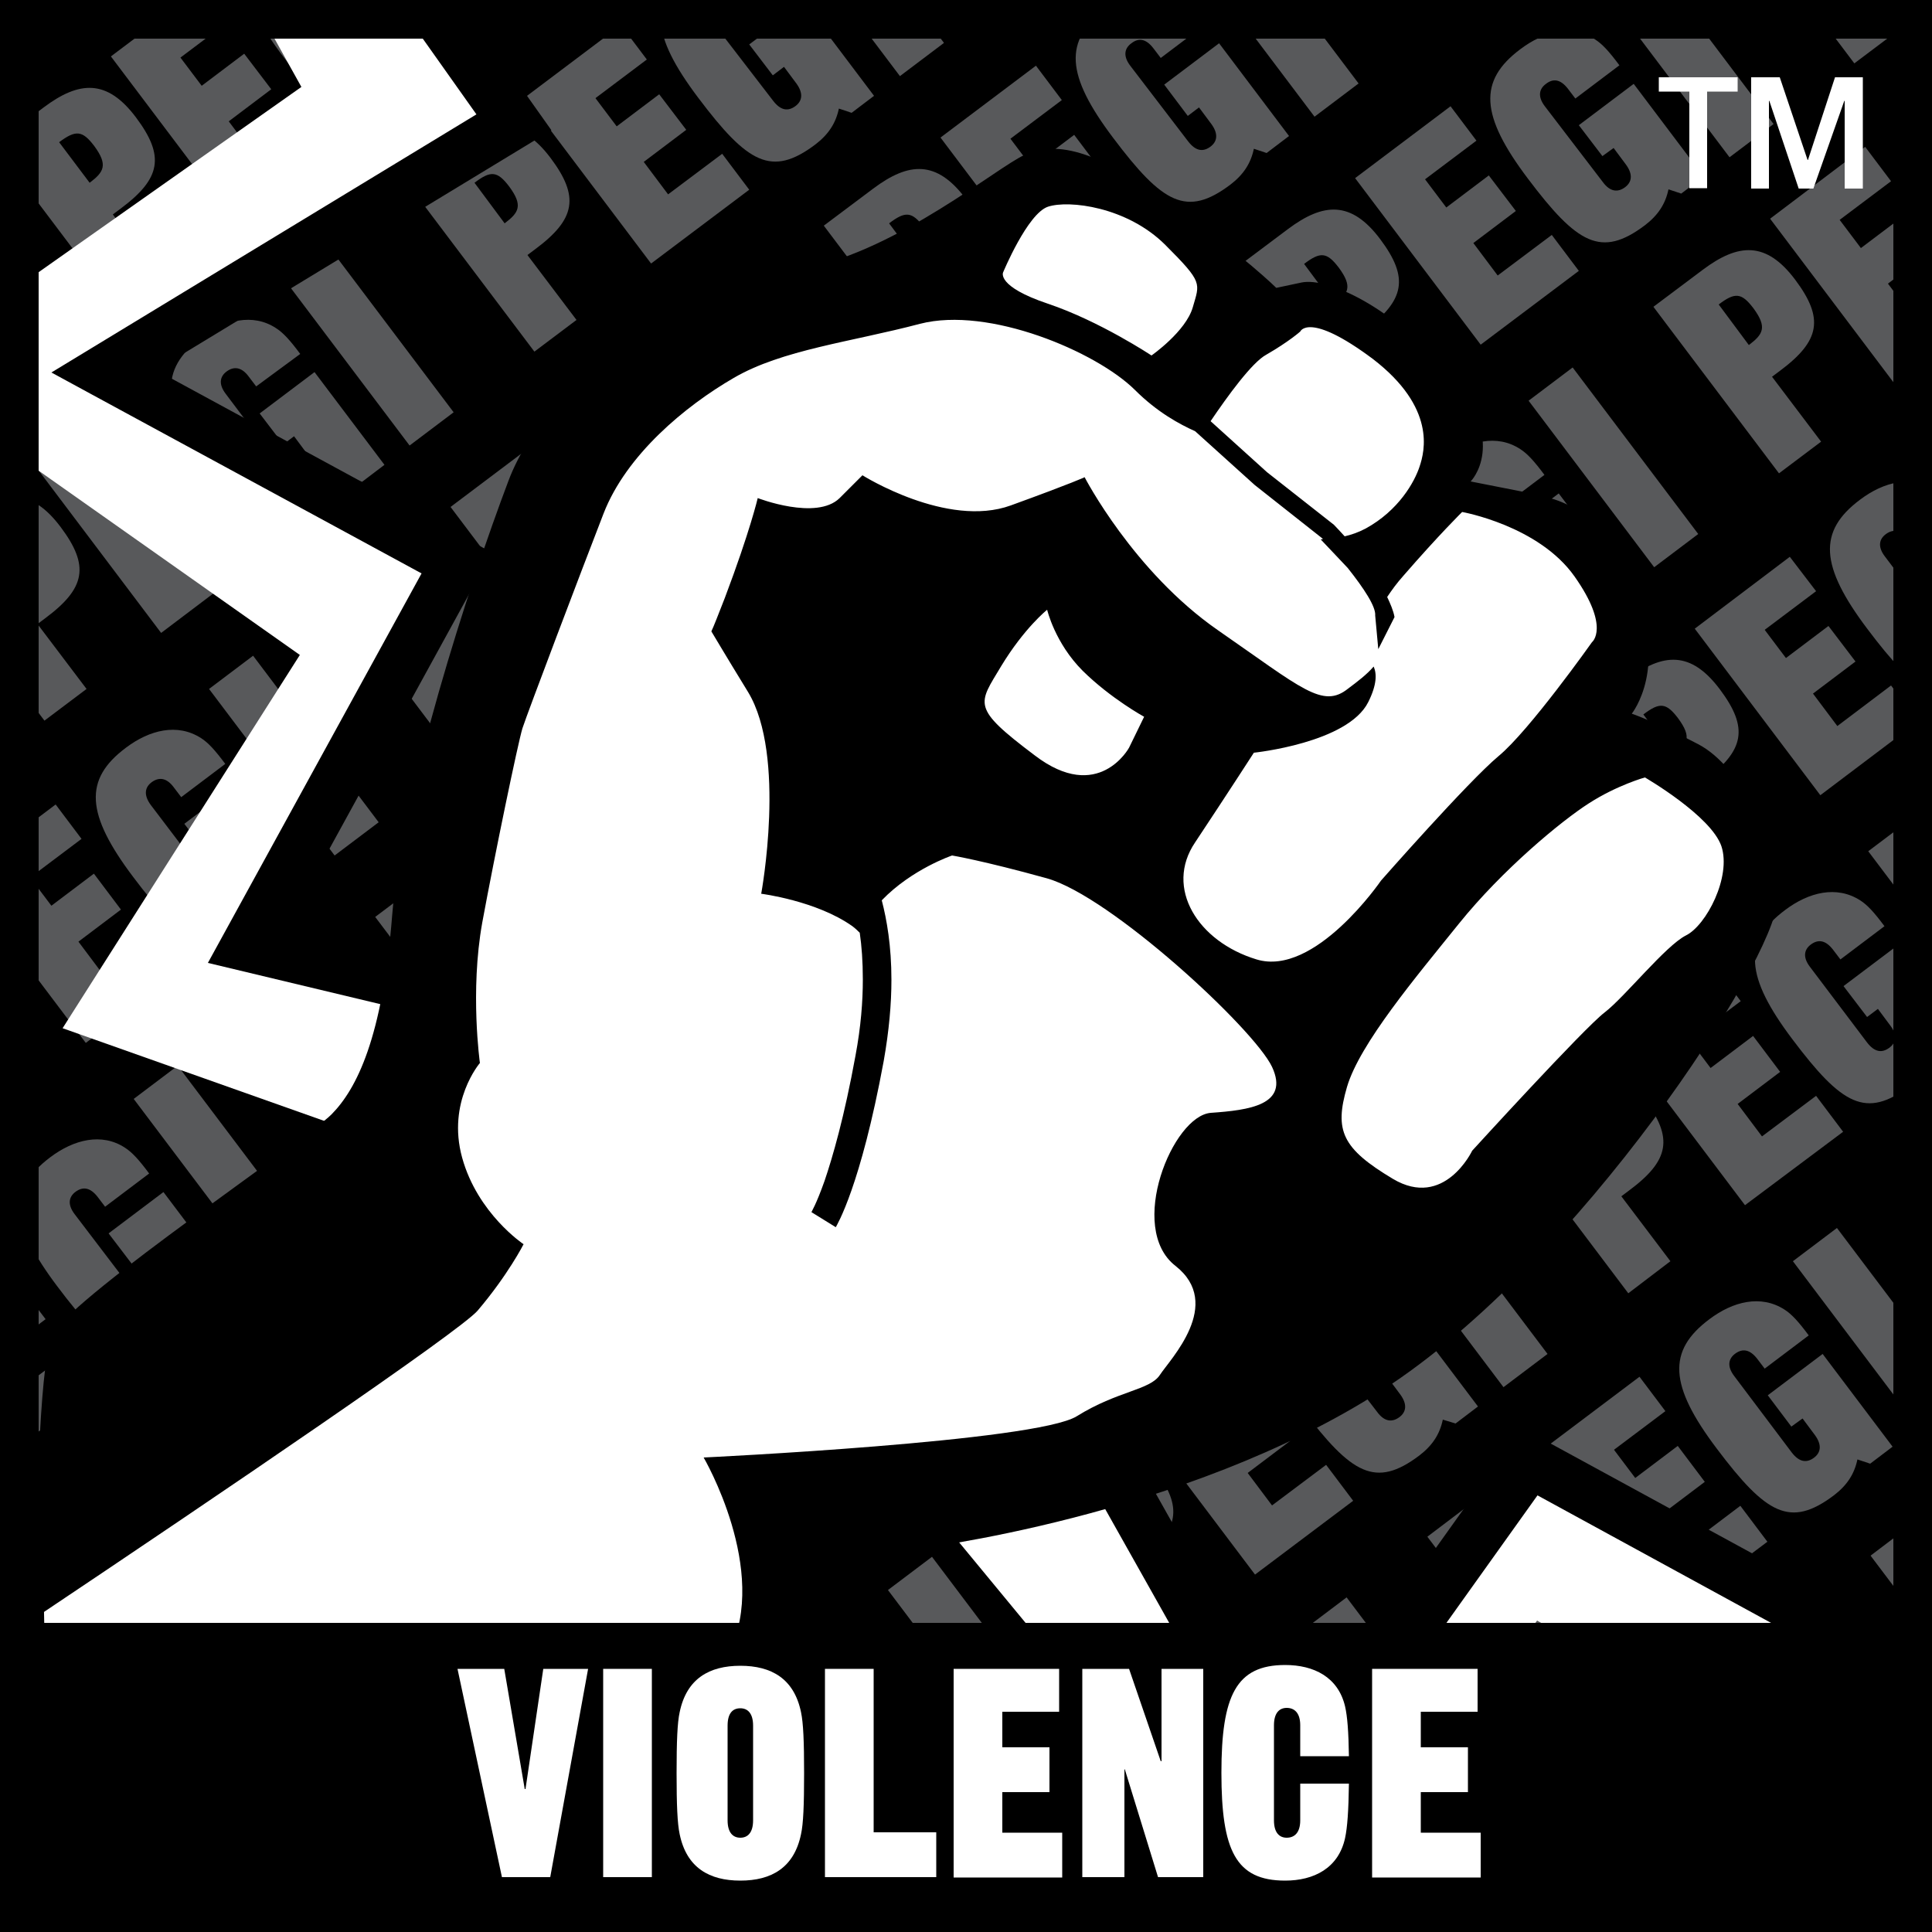<svg width="50" height="50" viewBox="0 0 50 50" fill="none" xmlns="http://www.w3.org/2000/svg">
<rect x="0" y="0" width="50" height="50" fill="#808080" stroke="none"/>
<g clip-path="url(#clip0)">
<path d="M50.2 0H0.2V50H50.2V0Z" fill="black"/>
<path d="M-0.13 10.48L-3.38 6.17L-2.24 5.31L1.01 9.62L-0.13 10.48Z" fill="#58595B"/>
<path d="M3.1 8.05L-0.15 3.74L1.13 2.78C2.05 2.09 2.77 2.04 3.52 3.04C4.27 4.04 4.17 4.62 3.12 5.4L2.92 5.55L4.19 7.23L3.1 8.05ZM2.32 4.73C2.69 4.45 2.8 4.27 2.44 3.78C2.13 3.37 1.96 3.36 1.53 3.68L2.32 4.73Z" fill="#58595B"/>
<path d="M6.12 5.77L2.87 1.46L5.34 -0.4L6 0.49L4.67 1.49L5.22 2.22L6.32 1.39L7.02 2.31L5.92 3.14L6.55 3.98L7.95 2.93L8.65 3.85L6.12 5.77Z" fill="#58595B"/>
<path d="M9.28 1.56C9.47 1.82 9.67 1.83 9.85 1.7C10.03 1.57 10.07 1.37 9.88 1.11L9.56 0.68L9.27 0.89L8.66 0.09L10.08 -0.98L11.89 1.42L11.31 1.86L10.98 1.76C10.9 2.14 10.71 2.43 10.37 2.69C9.24 3.54 8.62 3.18 7.34 1.48C6.11 -0.15 6.05 -1.04 7.15 -1.87C7.76 -2.33 8.48 -2.51 9.08 -2.12C9.27 -2 9.45 -1.8 9.71 -1.45L8.57 -0.59L8.38 -0.84C8.19 -1.1 7.99 -1.11 7.81 -0.97C7.63 -0.84 7.59 -0.64 7.78 -0.39L9.28 1.56Z" fill="#58595B"/>
<path d="M12.55 0.92L9.3 -3.39L10.44 -4.25L13.69 0.06L12.55 0.92Z" fill="#58595B"/>
<path d="M1.15 18.65L-2.1 14.34L-0.82 13.38C0.1 12.68 0.82 12.64 1.57 13.64C2.32 14.64 2.22 15.22 1.17 16L0.97 16.15L2.24 17.83L1.15 18.65ZM0.37 15.34C0.74 15.06 0.85 14.88 0.49 14.39C0.18 13.98 0.01 13.97 -0.41 14.29L0.37 15.34Z" fill="#58595B"/>
<path d="M4.17 16.38L0.92 12.07L3.39 10.21L4.06 11.1L2.73 12.1L3.28 12.83L4.38 12L5.08 12.92L3.98 13.75L4.61 14.59L6.01 13.54L6.71 14.46L4.17 16.38Z" fill="#58595B"/>
<path d="M7.33 12.17C7.53 12.43 7.72 12.44 7.9 12.31C8.08 12.18 8.12 11.98 7.93 11.72L7.61 11.29L7.33 11.5L6.72 10.7L8.14 9.63L9.95 12.03L9.37 12.47L9.04 12.37C8.96 12.75 8.77 13.04 8.43 13.3C7.3 14.15 6.68 13.79 5.4 12.09C4.17 10.46 4.11 9.57 5.21 8.74C5.82 8.28 6.54 8.1 7.14 8.49C7.33 8.61 7.51 8.81 7.77 9.16L6.63 10L6.44 9.75C6.25 9.49 6.05 9.48 5.87 9.61C5.69 9.74 5.65 9.94 5.84 10.19L7.33 12.17Z" fill="#58595B"/>
<path d="M10.6 11.53L7.35 7.22L8.49 6.36L11.74 10.67L10.6 11.53Z" fill="#58595B"/>
<path d="M13.83 9.1L10.58 4.79L11.86 3.83C12.78 3.14 13.5 3.09 14.25 4.09C15 5.09 14.9 5.67 13.85 6.45L13.65 6.6L14.92 8.28L13.83 9.1ZM13.06 5.78C13.43 5.5 13.54 5.32 13.18 4.83C12.87 4.42 12.7 4.41 12.28 4.73L13.06 5.78Z" fill="#58595B"/>
<path d="M16.85 6.82L13.6 2.51L16.07 0.65L16.74 1.54L15.41 2.54L15.96 3.27L17.06 2.44L17.76 3.36L16.66 4.19L17.29 5.03L18.69 3.98L19.39 4.91L16.85 6.82Z" fill="#58595B"/>
<path d="M20.01 2.61C20.21 2.87 20.4 2.88 20.58 2.75C20.76 2.62 20.8 2.42 20.61 2.16L20.29 1.73L20 1.95L19.39 1.15L20.81 0.08L22.62 2.48L22.04 2.92L21.71 2.81C21.63 3.19 21.44 3.48 21.1 3.74C19.97 4.59 19.35 4.23 18.07 2.53C16.84 0.9 16.78 -9.96888e-05 17.88 -0.82C18.49 -1.28 19.21 -1.46 19.81 -1.07C20 -0.95 20.18 -0.75 20.44 -0.4L19.3 0.46L19.11 0.21C18.92 -0.05 18.72 -0.06 18.54 0.08C18.36 0.21 18.32 0.41 18.51 0.66L20.01 2.61Z" fill="#58595B"/>
<path d="M23.29 1.97L20.04 -2.34L21.18 -3.2L24.43 1.11L23.29 1.97Z" fill="#58595B"/>
<path d="M-0.8 29.26L-4.05 24.95L-2.77 23.99C-1.85 23.29 -1.13 23.25 -0.38 24.25C0.37 25.25 0.27 25.83 -0.78 26.61L-0.98 26.76L0.29 28.44L-0.8 29.26ZM-1.58 25.95C-1.21 25.67 -1.1 25.48 -1.46 25C-1.77 24.59 -1.94 24.58 -2.36 24.9L-1.58 25.95Z" fill="#58595B"/>
<path d="M2.22 26.99L-1.03 22.68L1.44 20.82L2.11 21.71L0.78 22.71L1.33 23.44L2.43 22.61L3.13 23.54L2.03 24.37L2.66 25.21L4.06 24.16L4.76 25.09L2.22 26.99Z" fill="#58595B"/>
<path d="M5.38 22.78C5.58 23.04 5.77 23.05 5.95 22.92C6.13 22.79 6.17 22.59 5.98 22.34L5.66 21.91L5.38 22.12L4.77 21.32L6.19 20.25L8 22.65L7.42 23.09L7.09 22.98C7.01 23.36 6.82 23.65 6.48 23.91C5.35 24.76 4.73 24.4 3.45 22.7C2.22 21.07 2.16 20.17 3.26 19.35C3.87 18.89 4.59 18.71 5.2 19.1C5.39 19.22 5.57 19.42 5.83 19.77L4.69 20.63L4.5 20.38C4.31 20.12 4.11 20.11 3.93 20.24C3.75 20.37 3.71 20.57 3.9 20.83L5.38 22.78Z" fill="#58595B"/>
<path d="M8.66 22.14L5.41 17.83L6.55 16.97L9.8 21.28L8.66 22.14Z" fill="#58595B"/>
<path d="M11.88 19.71L8.63 15.4L9.91 14.44C10.83 13.74 11.55 13.7 12.3 14.7C13.05 15.7 12.95 16.28 11.9 17.06L11.7 17.21L12.97 18.89L11.88 19.71ZM11.11 16.39C11.48 16.11 11.59 15.93 11.23 15.44C10.92 15.03 10.75 15.02 10.33 15.34L11.11 16.39Z" fill="#58595B"/>
<path d="M14.91 17.43L11.66 13.12L14.13 11.26L14.8 12.15L13.47 13.15L14.02 13.88L15.12 13.05L15.82 13.98L14.72 14.81L15.35 15.65L16.75 14.6L17.45 15.53L14.91 17.43Z" fill="#58595B"/>
<path d="M18.06 13.22C18.26 13.48 18.45 13.49 18.63 13.36C18.81 13.23 18.85 13.03 18.66 12.78L18.34 12.35L18.05 12.56L17.44 11.76L18.86 10.69L20.67 13.09L20.09 13.53L19.76 13.42C19.68 13.8 19.49 14.09 19.15 14.35C18.02 15.2 17.4 14.84 16.12 13.14C14.89 11.51 14.83 10.61 15.93 9.79C16.54 9.33 17.26 9.15 17.86 9.54C18.05 9.66 18.23 9.86 18.49 10.21L17.35 11.07L17.16 10.82C16.96 10.56 16.77 10.55 16.59 10.68C16.41 10.81 16.37 11.01 16.56 11.26L18.06 13.22Z" fill="#58595B"/>
<path d="M21.34 12.58L18.09 8.27L19.23 7.41L22.48 11.72L21.34 12.58Z" fill="#58595B"/>
<path d="M24.57 10.15L21.32 5.84L22.6 4.88C23.52 4.19 24.24 4.14 24.99 5.14C25.74 6.14 25.64 6.72 24.59 7.5L24.39 7.65L25.66 9.33L24.57 10.15ZM23.79 6.83C24.16 6.55 24.27 6.37 23.91 5.88C23.6 5.47 23.43 5.46 23.01 5.78L23.79 6.83Z" fill="#58595B"/>
<path d="M27.59 7.87L24.34 3.56L26.81 1.7L27.48 2.59L26.15 3.59L26.7 4.32L27.8 3.49L28.5 4.42L27.4 5.25L28.03 6.09L29.42 5.04L30.12 5.97L27.59 7.87Z" fill="#58595B"/>
<path d="M30.75 3.66C30.95 3.92 31.14 3.93 31.32 3.8C31.5 3.67 31.54 3.47 31.35 3.21L31.03 2.78L30.74 3L30.13 2.19L31.55 1.12L33.36 3.52L32.78 3.96L32.45 3.85C32.37 4.23 32.18 4.52 31.84 4.78C30.71 5.63 30.09 5.27 28.81 3.57C27.58 1.94 27.52 1.05 28.62 0.22C29.23 -0.24 29.95 -0.42 30.55 -0.03C30.74 0.09 30.92 0.29 31.18 0.64L30.04 1.5L29.85 1.25C29.65 0.99 29.46 0.98 29.28 1.12C29.1 1.25 29.06 1.45 29.25 1.7L30.75 3.66Z" fill="#58595B"/>
<path d="M34.02 3.02L30.77 -1.29L31.91 -2.15L35.16 2.16L34.02 3.02Z" fill="#58595B"/>
<path d="M37.25 0.59L34 -3.73L35.28 -4.69C36.2 -5.38 36.92 -5.43 37.67 -4.43C38.42 -3.43 38.31 -2.85 37.27 -2.07L37.07 -1.92L38.34 -0.24L37.25 0.59ZM36.48 -2.73C36.85 -3.01 36.96 -3.19 36.6 -3.68C36.29 -4.09 36.12 -4.1 35.7 -3.78L36.48 -2.73Z" fill="#58595B"/>
<path d="M0.27 37.6L-2.98 33.29L-0.51 31.43L0.16 32.32L-1.17 33.32L-0.62 34.05L0.48 33.22L1.18 34.14L0.08 34.97L0.71 35.81L2.11 34.76L2.81 35.68L0.27 37.6Z" fill="#58595B"/>
<path d="M3.43 33.39C3.62 33.65 3.82 33.66 4 33.53C4.18 33.4 4.22 33.2 4.03 32.94L3.71 32.51L3.42 32.72L2.81 31.92L4.23 30.85L6.04 33.25L5.46 33.69L5.13 33.59C5.05 33.97 4.86 34.26 4.52 34.52C3.39 35.36 2.77 35 1.49 33.3C0.26 31.67 0.2 30.78 1.3 29.95C1.91 29.49 2.63 29.31 3.23 29.7C3.42 29.82 3.6 30.02 3.86 30.37L2.72 31.23L2.53 30.98C2.33 30.72 2.14 30.71 1.96 30.84C1.78 30.97 1.74 31.17 1.93 31.42L3.43 33.39Z" fill="#58595B"/>
<path d="M6.71 32.75L3.46 28.44L4.6 27.58L7.85 31.89L6.71 32.75Z" fill="#58595B"/>
<path d="M9.94 30.31L6.69 26L7.97 25.04C8.89 24.34 9.61 24.3 10.36 25.3C11.11 26.3 11.01 26.88 9.96 27.66L9.76 27.81L11.03 29.49L9.94 30.31ZM9.16 27C9.53 26.72 9.64 26.54 9.28 26.05C8.97 25.64 8.8 25.63 8.38 25.95L9.16 27Z" fill="#58595B"/>
<path d="M12.96 28.04L9.71 23.73L12.18 21.87L12.85 22.76L11.52 23.76L12.07 24.49L13.17 23.66L13.87 24.58L12.77 25.41L13.4 26.25L14.8 25.2L15.5 26.12L12.96 28.04Z" fill="#58595B"/>
<path d="M16.12 23.83C16.31 24.09 16.51 24.1 16.69 23.97C16.87 23.84 16.91 23.64 16.72 23.38L16.4 22.95L16.11 23.16L15.5 22.36L16.92 21.29L18.73 23.69L18.15 24.13L17.82 24.03C17.74 24.41 17.55 24.7 17.21 24.96C16.08 25.81 15.46 25.45 14.18 23.75C12.95 22.12 12.89 21.23 13.99 20.4C14.6 19.94 15.32 19.76 15.92 20.15C16.11 20.27 16.29 20.47 16.55 20.82L15.41 21.68L15.22 21.43C15.02 21.17 14.83 21.16 14.65 21.29C14.47 21.42 14.43 21.62 14.62 21.88L16.12 23.83Z" fill="#58595B"/>
<path d="M19.39 23.19L16.14 18.88L17.28 18.02L20.53 22.33L19.39 23.19Z" fill="#58595B"/>
<path d="M22.62 20.76L19.37 16.45L20.65 15.49C21.57 14.8 22.29 14.75 23.04 15.75C23.79 16.75 23.69 17.33 22.64 18.11L22.44 18.26L23.71 19.94L22.62 20.76ZM21.84 17.44C22.21 17.16 22.32 16.98 21.96 16.49C21.65 16.08 21.48 16.07 21.06 16.39L21.84 17.44Z" fill="#58595B"/>
<path d="M25.64 18.48L22.39 14.17L24.86 12.31L25.53 13.2L24.2 14.2L24.75 14.93L25.85 14.1L26.55 15.02L25.45 15.85L26.08 16.69L27.48 15.64L28.18 16.57L25.64 18.48Z" fill="#58595B"/>
<path d="M28.8 14.27C29 14.53 29.19 14.54 29.37 14.41C29.55 14.28 29.59 14.08 29.4 13.82L29.08 13.39L28.79 13.6L28.18 12.8L29.6 11.73L31.41 14.13L30.83 14.57L30.5 14.46C30.42 14.84 30.23 15.13 29.89 15.39C28.76 16.24 28.14 15.88 26.86 14.18C25.63 12.55 25.57 11.65 26.67 10.83C27.28 10.37 28 10.19 28.61 10.58C28.8 10.7 28.98 10.9 29.24 11.25L28.1 12.1L27.91 11.85C27.71 11.59 27.52 11.58 27.34 11.72C27.16 11.85 27.12 12.05 27.31 12.3L28.8 14.27Z" fill="#58595B"/>
<path d="M32.07 13.63L28.82 9.32L29.96 8.46L33.21 12.77L32.07 13.63Z" fill="#58595B"/>
<path d="M35.3 11.2L32.05 6.89L33.33 5.93C34.25 5.24 34.97 5.19 35.72 6.19C36.47 7.19 36.36 7.77 35.32 8.55L35.12 8.7L36.39 10.38L35.3 11.2ZM34.53 7.88C34.9 7.6 35.01 7.42 34.65 6.93C34.34 6.52 34.17 6.51 33.75 6.83L34.53 7.88Z" fill="#58595B"/>
<path d="M38.32 8.92L35.07 4.61L37.54 2.75L38.21 3.64L36.88 4.64L37.43 5.37L38.53 4.54L39.23 5.46L38.13 6.29L38.76 7.13L40.16 6.08L40.86 7.01L38.32 8.92Z" fill="#58595B"/>
<path d="M41.48 4.71C41.67 4.97 41.87 4.98 42.05 4.85C42.23 4.72 42.27 4.52 42.08 4.26L41.76 3.83L41.47 4.04L40.86 3.24L42.28 2.17L44.09 4.57L43.51 5.01L43.18 4.9C43.1 5.28 42.91 5.57 42.57 5.83C41.44 6.68 40.82 6.32 39.54 4.62C38.31 2.99 38.25 2.09 39.35 1.27C39.96 0.81 40.68 0.63 41.28 1.02C41.47 1.14 41.65 1.34 41.91 1.69L40.77 2.55L40.58 2.3C40.38 2.04 40.19 2.03 40.01 2.17C39.83 2.3 39.79 2.5 39.98 2.75L41.48 4.71Z" fill="#58595B"/>
<path d="M44.76 4.07L41.51 -0.24L42.65 -1.1L45.9 3.21L44.76 4.07Z" fill="#58595B"/>
<path d="M47.99 1.64L44.74 -2.67L46.02 -3.63C46.94 -4.32 47.66 -4.37 48.41 -3.37C49.16 -2.37 49.06 -1.79 48.01 -1.01L47.81 -0.86L49.08 0.82L47.99 1.64ZM47.21 -1.68C47.58 -1.96 47.69 -2.14 47.33 -2.62C47.02 -3.03 46.85 -3.04 46.43 -2.72L47.21 -1.68Z" fill="#58595B"/>
<path d="M-1.68 48.21L-4.93 43.9L-2.46 42.04L-1.79 42.93L-3.12 43.93L-2.57 44.66L-1.47 43.83L-0.77 44.75L-1.87 45.58L-1.24 46.42L0.16 45.37L0.86 46.29L-1.68 48.21Z" fill="#58595B"/>
<path d="M1.48 44C1.67 44.26 1.87 44.27 2.05 44.14C2.23 44.01 2.27 43.81 2.08 43.56L1.76 43.13L1.47 43.34L0.86 42.54L2.28 41.47L4.09 43.87L3.51 44.31L3.18 44.21C3.1 44.59 2.91 44.88 2.57 45.14C1.44 45.99 0.82 45.63 -0.46 43.93C-1.69 42.3 -1.75 41.4 -0.65 40.58C-0.04 40.12 0.68 39.94 1.28 40.33C1.47 40.45 1.65 40.65 1.91 41L0.77 41.86L0.58 41.61C0.38 41.35 0.19 41.34 0.01 41.47C-0.15 41.58 -0.2 41.77 0 42.03L1.48 44Z" fill="#58595B"/>
<path d="M4.76 43.36L1.51 39.05L2.65 38.19L5.9 42.5L4.76 43.36Z" fill="#58595B"/>
<path d="M7.99 40.92L4.74 36.61L6.02 35.65C6.94 34.95 7.66 34.91 8.41 35.91C9.16 36.91 9.06 37.49 8.01 38.27L7.81 38.42L9.08 40.1L7.99 40.92ZM7.21 37.61C7.58 37.33 7.69 37.15 7.33 36.66C7.02 36.25 6.85 36.24 6.43 36.56L7.21 37.61Z" fill="#58595B"/>
<path d="M11.01 38.65L7.76 34.34L10.23 32.48L10.9 33.37L9.57 34.37L10.12 35.1L11.22 34.27L11.92 35.19L10.82 36.02L11.45 36.86L12.85 35.81L13.55 36.73L11.01 38.65Z" fill="#58595B"/>
<path d="M14.17 34.44C14.36 34.7 14.56 34.71 14.74 34.58C14.92 34.45 14.96 34.25 14.77 33.99L14.45 33.56L14.16 33.77L13.55 32.97L14.97 31.9L16.78 34.3L16.2 34.74L15.87 34.64C15.79 35.02 15.6 35.31 15.26 35.57C14.13 36.42 13.51 36.06 12.23 34.36C11 32.73 10.94 31.83 12.04 31.01C12.65 30.55 13.37 30.37 13.97 30.76C14.16 30.88 14.34 31.08 14.6 31.43L13.46 32.29L13.27 32.04C13.07 31.78 12.88 31.77 12.7 31.9C12.52 32.03 12.48 32.23 12.67 32.49L14.17 34.44Z" fill="#58595B"/>
<path d="M17.44 33.8L14.19 29.49L15.33 28.63L18.58 32.94L17.44 33.8Z" fill="#58595B"/>
<path d="M20.67 31.37L17.42 27.06L18.7 26.1C19.62 25.4 20.34 25.36 21.09 26.36C21.84 27.36 21.74 27.94 20.69 28.72L20.49 28.87L21.76 30.55L20.67 31.37ZM19.89 28.05C20.26 27.77 20.37 27.59 20.01 27.1C19.7 26.69 19.53 26.68 19.11 27L19.89 28.05Z" fill="#58595B"/>
<path d="M23.69 29.09L20.44 24.78L22.91 22.92L23.58 23.81L22.25 24.81L22.8 25.54L23.9 24.71L24.6 25.63L23.5 26.46L24.13 27.3L25.52 26.25L26.22 27.17L23.69 29.09Z" fill="#58595B"/>
<path d="M26.85 24.88C27.05 25.14 27.24 25.15 27.42 25.02C27.6 24.89 27.64 24.69 27.45 24.43L27.12 24L26.83 24.21L26.22 23.41L27.64 22.34L29.45 24.74L28.87 25.18L28.53 25.08C28.45 25.46 28.26 25.75 27.92 26.01C26.79 26.86 26.17 26.5 24.89 24.8C23.66 23.17 23.6 22.27 24.7 21.45C25.31 20.99 26.03 20.81 26.64 21.2C26.83 21.32 27.01 21.52 27.27 21.87L26.13 22.73L25.94 22.48C25.75 22.22 25.55 22.21 25.37 22.34C25.19 22.47 25.15 22.67 25.34 22.92L26.85 24.88Z" fill="#58595B"/>
<path d="M30.12 24.24L26.87 19.93L28.01 19.07L31.26 23.38L30.12 24.24Z" fill="#58595B"/>
<path d="M33.36 21.81L30.11 17.5L31.39 16.54C32.31 15.85 33.03 15.8 33.78 16.8C34.53 17.8 34.42 18.38 33.38 19.16L33.18 19.31L34.45 20.99L33.36 21.81ZM32.58 18.49C32.95 18.21 33.06 18.03 32.7 17.54C32.39 17.13 32.22 17.12 31.8 17.44L32.58 18.49Z" fill="#58595B"/>
<path d="M36.37 19.53L33.12 15.22L35.59 13.36L36.26 14.25L34.93 15.25L35.48 15.98L36.58 15.15L37.28 16.07L36.18 16.9L36.81 17.74L38.21 16.69L38.91 17.62L36.37 19.53Z" fill="#58595B"/>
<path d="M39.54 15.32C39.73 15.58 39.93 15.59 40.11 15.46C40.29 15.33 40.33 15.13 40.14 14.87L39.82 14.44L39.53 14.65L38.92 13.84L40.34 12.77L42.15 15.17L41.57 15.61L41.24 15.5C41.16 15.88 40.97 16.17 40.63 16.43C39.5 17.28 38.88 16.92 37.6 15.22C36.37 13.59 36.31 12.7 37.41 11.87C38.02 11.41 38.74 11.23 39.34 11.62C39.53 11.74 39.71 11.94 39.97 12.29L38.83 13.15L38.64 12.9C38.44 12.64 38.25 12.63 38.07 12.77C37.89 12.9 37.85 13.1 38.04 13.35L39.54 15.32Z" fill="#58595B"/>
<path d="M42.81 14.68L39.56 10.37L40.7 9.51L43.95 13.82L42.81 14.68Z" fill="#58595B"/>
<path d="M46.04 12.25L42.79 7.94L44.07 6.98C44.99 6.29 45.71 6.24 46.46 7.24C47.21 8.24 47.11 8.82 46.06 9.6L45.86 9.75L47.13 11.43L46.04 12.25ZM45.26 8.93C45.63 8.65 45.74 8.47 45.38 7.98C45.07 7.57 44.9 7.56 44.48 7.88L45.26 8.93Z" fill="#58595B"/>
<path d="M49.06 9.97L45.81 5.66L48.27 3.8L48.94 4.69L47.61 5.69L48.16 6.42L49.26 5.59L49.96 6.51L48.86 7.34L49.49 8.18L50.88 7.13L51.58 8.06L49.06 9.97Z" fill="#58595B"/>
<path d="M52.22 5.76C52.42 6.02 52.61 6.03 52.79 5.9C52.97 5.77 53.01 5.57 52.82 5.31L52.5 4.88L52.21 5.09L51.6 4.3L53.02 3.23L54.83 5.63L54.25 6.07L53.92 5.96C53.84 6.34 53.65 6.63 53.31 6.89C52.18 7.74 51.56 7.38 50.28 5.68C49.05 4.05 48.99 3.16 50.09 2.33C50.7 1.87 51.42 1.69 52.03 2.08C52.22 2.2 52.4 2.4 52.66 2.75L51.52 3.61L51.33 3.36C51.13 3.1 50.94 3.09 50.76 3.23C50.58 3.36 50.54 3.56 50.73 3.81L52.22 5.76Z" fill="#58595B"/>
<path d="M2.81 53.97L-0.44 49.66L0.7 48.8L3.95 53.11L2.81 53.97Z" fill="#58595B"/>
<path d="M6.04 51.53L2.79 47.22L4.07 46.26C4.99 45.57 5.71 45.52 6.46 46.52C7.21 47.52 7.11 48.1 6.06 48.88L5.86 49.03L7.13 50.71L6.04 51.53ZM5.26 48.22C5.63 47.94 5.74 47.76 5.38 47.27C5.07 46.86 4.9 46.85 4.48 47.17L5.26 48.22Z" fill="#58595B"/>
<path d="M9.06 49.26L5.81 44.95L8.28 43.09L8.95 43.98L7.62 44.98L8.17 45.71L9.27 44.88L9.97 45.8L8.87 46.63L9.5 47.47L10.9 46.42L11.6 47.34L9.06 49.26Z" fill="#58595B"/>
<path d="M12.22 45.05C12.42 45.31 12.61 45.32 12.79 45.19C12.97 45.06 13.01 44.86 12.82 44.6L12.5 44.17L12.22 44.38L11.61 43.58L13.03 42.51L14.84 44.91L14.26 45.35L13.93 45.25C13.85 45.63 13.66 45.92 13.32 46.18C12.19 47.03 11.57 46.67 10.29 44.97C9.06 43.34 9 42.45 10.1 41.62C10.71 41.16 11.43 40.98 12.04 41.37C12.23 41.49 12.41 41.69 12.67 42.04L11.53 42.9L11.34 42.65C11.15 42.39 10.95 42.38 10.77 42.52C10.59 42.65 10.55 42.85 10.74 43.1L12.22 45.05Z" fill="#58595B"/>
<path d="M15.49 44.41L12.24 40.1L13.38 39.24L16.63 43.55L15.49 44.41Z" fill="#58595B"/>
<path d="M18.72 41.97L15.47 37.66L16.75 36.7C17.67 36.01 18.39 35.96 19.14 36.96C19.89 37.96 19.79 38.54 18.74 39.32L18.54 39.47L19.81 41.15L18.72 41.97ZM17.95 38.66C18.32 38.38 18.43 38.2 18.07 37.71C17.76 37.3 17.59 37.29 17.17 37.61L17.95 38.66Z" fill="#58595B"/>
<path d="M21.74 39.7L18.49 35.39L20.96 33.53L21.63 34.42L20.3 35.42L20.85 36.15L21.95 35.32L22.65 36.24L21.55 37.07L22.18 37.91L23.58 36.86L24.28 37.78L21.74 39.7Z" fill="#58595B"/>
<path d="M24.9 35.49C25.1 35.75 25.29 35.76 25.47 35.63C25.65 35.5 25.69 35.3 25.5 35.04L25.18 34.61L24.89 34.82L24.28 34.02L25.7 32.95L27.51 35.35L26.93 35.79L26.59 35.69C26.51 36.07 26.32 36.36 25.98 36.62C24.85 37.47 24.23 37.11 22.95 35.41C21.72 33.78 21.66 32.89 22.76 32.06C23.37 31.6 24.09 31.42 24.69 31.81C24.88 31.93 25.06 32.13 25.32 32.48L24.18 33.34L23.99 33.09C23.8 32.83 23.6 32.82 23.42 32.96C23.24 33.09 23.2 33.29 23.39 33.54L24.9 35.49Z" fill="#58595B"/>
<path d="M28.18 34.85L24.93 30.54L26.07 29.68L29.32 33.99L28.18 34.85Z" fill="#58595B"/>
<path d="M31.41 32.42L28.16 28.11L29.44 27.14C30.36 26.45 31.08 26.4 31.83 27.4C32.58 28.4 32.48 28.98 31.43 29.76L31.23 29.91L32.5 31.59L31.41 32.42ZM30.63 29.1C31 28.82 31.11 28.64 30.75 28.15C30.44 27.74 30.27 27.73 29.85 28.05L30.63 29.1Z" fill="#58595B"/>
<path d="M34.43 30.14L31.18 25.83L33.65 23.97L34.32 24.86L32.99 25.86L33.54 26.59L34.64 25.76L35.34 26.68L34.24 27.51L34.87 28.35L36.27 27.3L36.97 28.23L34.43 30.14Z" fill="#58595B"/>
<path d="M37.59 25.93C37.79 26.19 37.98 26.2 38.16 26.07C38.34 25.94 38.38 25.74 38.19 25.48L37.87 25.05L37.59 25.26L36.98 24.46L38.4 23.39L40.2 25.79L39.62 26.23L39.29 26.12C39.21 26.5 39.02 26.79 38.68 27.05C37.55 27.9 36.93 27.54 35.65 25.84C34.42 24.21 34.36 23.31 35.46 22.49C36.07 22.03 36.79 21.85 37.39 22.24C37.58 22.36 37.76 22.56 38.02 22.91L36.88 23.77L36.69 23.52C36.49 23.26 36.3 23.25 36.12 23.38C35.94 23.51 35.9 23.71 36.09 23.96L37.59 25.93Z" fill="#58595B"/>
<path d="M40.86 25.29L37.61 20.98L38.75 20.12L42 24.43L40.86 25.29Z" fill="#58595B"/>
<path d="M44.09 22.86L40.84 18.55L42.12 17.58C43.04 16.89 43.76 16.84 44.51 17.84C45.26 18.84 45.15 19.42 44.11 20.2L43.91 20.35L45.18 22.03L44.09 22.86ZM43.31 19.54C43.68 19.26 43.79 19.08 43.43 18.59C43.12 18.18 42.95 18.17 42.53 18.49L43.31 19.54Z" fill="#58595B"/>
<path d="M47.11 20.58L43.86 16.27L46.32 14.41L47 15.3L45.67 16.3L46.22 17.03L47.32 16.2L48.02 17.12L46.92 17.95L47.55 18.79L48.94 17.74L49.64 18.67L47.11 20.58Z" fill="#58595B"/>
<path d="M50.27 16.37C50.47 16.63 50.66 16.64 50.84 16.51C51.02 16.38 51.06 16.18 50.87 15.92L50.55 15.49L50.26 15.7L49.65 14.9L51.07 13.83L52.88 16.23L52.3 16.67L51.97 16.56C51.89 16.94 51.7 17.23 51.36 17.49C50.23 18.34 49.61 17.98 48.33 16.28C47.1 14.65 47.04 13.75 48.14 12.93C48.75 12.47 49.47 12.29 50.08 12.68C50.27 12.8 50.45 13 50.71 13.35L49.57 14.21L49.38 13.96C49.19 13.7 48.99 13.69 48.81 13.82C48.63 13.95 48.59 14.15 48.78 14.4L50.27 16.37Z" fill="#58595B"/>
<path d="M16.77 52.58L13.52 48.27L14.8 47.31C15.72 46.62 16.44 46.57 17.19 47.57C17.94 48.57 17.84 49.15 16.79 49.93L16.59 50.08L17.86 51.76L16.77 52.58ZM16 49.27C16.37 48.99 16.48 48.81 16.12 48.32C15.81 47.91 15.64 47.9 15.22 48.22L16 49.27Z" fill="#58595B"/>
<path d="M19.79 50.31L16.54 46L19.01 44.14L19.68 45.03L18.35 46.03L18.9 46.76L20 45.93L20.7 46.85L19.6 47.68L20.23 48.52L21.63 47.47L22.33 48.4L19.79 50.31Z" fill="#58595B"/>
<path d="M22.95 46.1C23.14 46.36 23.34 46.37 23.52 46.24C23.7 46.11 23.74 45.91 23.55 45.65L23.23 45.22L22.94 45.43L22.33 44.63L23.75 43.56L25.56 45.96L24.98 46.4L24.64 46.3C24.56 46.68 24.37 46.97 24.03 47.23C22.9 48.08 22.28 47.72 21 46.02C19.77 44.39 19.71 43.49 20.81 42.67C21.42 42.21 22.14 42.03 22.74 42.42C22.93 42.54 23.11 42.74 23.37 43.09L22.23 43.95L22.04 43.7C21.84 43.44 21.65 43.43 21.47 43.57C21.29 43.7 21.25 43.9 21.44 44.15L22.95 46.1Z" fill="#58595B"/>
<path d="M26.23 45.46L22.98 41.15L24.12 40.29L27.37 44.6L26.23 45.46Z" fill="#58595B"/>
<path d="M29.46 43.03L26.21 38.72L27.49 37.76C28.41 37.07 29.13 37.02 29.88 38.02C30.63 39.02 30.52 39.6 29.48 40.38L29.28 40.53L30.55 42.21L29.46 43.03ZM28.68 39.71C29.05 39.43 29.16 39.25 28.8 38.76C28.49 38.35 28.32 38.34 27.9 38.66L28.68 39.71Z" fill="#58595B"/>
<path d="M32.48 40.75L29.23 36.44L31.7 34.58L32.37 35.47L31.04 36.47L31.59 37.2L32.69 36.37L33.39 37.29L32.29 38.12L32.92 38.96L34.32 37.91L35.02 38.84L32.48 40.75Z" fill="#58595B"/>
<path d="M35.64 36.54C35.83 36.8 36.03 36.81 36.21 36.68C36.39 36.55 36.43 36.35 36.24 36.09L35.92 35.66L35.63 35.87L35.02 35.07L36.44 34L38.25 36.4L37.67 36.84L37.34 36.74C37.26 37.12 37.07 37.41 36.73 37.67C35.6 38.52 34.98 38.16 33.7 36.46C32.47 34.83 32.41 33.93 33.51 33.11C34.12 32.65 34.84 32.47 35.44 32.86C35.63 32.98 35.81 33.18 36.07 33.53L34.93 34.39L34.74 34.14C34.54 33.88 34.35 33.87 34.17 34.01C33.99 34.14 33.95 34.34 34.14 34.59L35.64 36.54Z" fill="#58595B"/>
<path d="M38.91 35.9L35.66 31.59L36.8 30.73L40.05 35.04L38.91 35.9Z" fill="#58595B"/>
<path d="M42.14 33.47L38.89 29.16L40.17 28.19C41.09 27.5 41.81 27.45 42.56 28.45C43.31 29.45 43.21 30.03 42.16 30.81L41.96 30.96L43.23 32.64L42.14 33.47ZM41.37 30.15C41.74 29.87 41.85 29.69 41.49 29.2C41.18 28.79 41.01 28.78 40.59 29.1L41.37 30.15Z" fill="#58595B"/>
<path d="M45.16 31.19L41.91 26.88L44.38 25.02L45.05 25.91L43.72 26.91L44.27 27.64L45.37 26.81L46.07 27.74L44.97 28.57L45.6 29.41L47 28.36L47.7 29.29L45.16 31.19Z" fill="#58595B"/>
<path d="M48.32 26.98C48.52 27.24 48.71 27.25 48.89 27.12C49.07 26.99 49.11 26.79 48.92 26.54L48.6 26.11L48.32 26.32L47.71 25.52L49.13 24.45L50.94 26.85L50.36 27.29L50.03 27.18C49.95 27.56 49.76 27.85 49.42 28.11C48.29 28.96 47.67 28.6 46.39 26.9C45.16 25.27 45.1 24.37 46.2 23.55C46.81 23.09 47.53 22.91 48.14 23.3C48.33 23.42 48.51 23.62 48.77 23.97L47.63 24.83L47.44 24.58C47.24 24.32 47.05 24.31 46.87 24.44C46.69 24.57 46.65 24.77 46.84 25.02L48.32 26.98Z" fill="#58595B"/>
<path d="M51.6 26.34L48.35 22.03L49.49 21.17L52.74 25.48L51.6 26.34Z" fill="#58595B"/>
<path d="M27.51 53.63L24.26 49.32L25.54 48.36C26.46 47.67 27.18 47.62 27.93 48.62C28.68 49.62 28.58 50.2 27.53 50.98L27.33 51.13L28.6 52.81L27.51 53.63ZM26.73 50.32C27.1 50.04 27.21 49.86 26.85 49.37C26.54 48.96 26.37 48.95 25.95 49.27L26.73 50.32Z" fill="#58595B"/>
<path d="M30.53 51.36L27.28 47.05L29.75 45.19L30.42 46.08L29.09 47.08L29.64 47.81L30.74 46.98L31.44 47.91L30.34 48.74L30.97 49.58L32.37 48.53L33.07 49.46L30.53 51.36Z" fill="#58595B"/>
<path d="M33.69 47.15C33.88 47.41 34.08 47.42 34.26 47.29C34.44 47.16 34.48 46.96 34.29 46.7L33.97 46.27L33.69 46.48L33.08 45.68L34.5 44.61L36.31 47.01L35.73 47.45L35.4 47.34C35.32 47.72 35.13 48.01 34.79 48.27C33.66 49.12 33.04 48.76 31.76 47.06C30.53 45.43 30.47 44.53 31.57 43.71C32.18 43.25 32.9 43.07 33.5 43.46C33.69 43.58 33.87 43.78 34.13 44.13L32.99 44.99L32.8 44.74C32.6 44.48 32.41 44.47 32.23 44.61C32.05 44.74 32.01 44.94 32.2 45.19L33.69 47.15Z" fill="#58595B"/>
<path d="M36.96 46.51L33.71 42.2L34.85 41.34L38.1 45.65L36.96 46.51Z" fill="#58595B"/>
<path d="M40.19 44.08L36.94 39.77L38.22 38.8C39.14 38.11 39.86 38.06 40.61 39.06C41.36 40.06 41.26 40.64 40.21 41.42L40.01 41.57L41.28 43.25L40.19 44.08ZM39.42 40.76C39.79 40.48 39.9 40.3 39.54 39.81C39.23 39.4 39.06 39.39 38.64 39.71L39.42 40.76Z" fill="#58595B"/>
<path d="M43.21 41.8L39.96 37.49L42.43 35.63L43.1 36.52L41.77 37.52L42.32 38.25L43.42 37.42L44.12 38.35L43.02 39.18L43.65 40.02L45.04 38.97L45.74 39.9L43.21 41.8Z" fill="#58595B"/>
<path d="M46.37 37.59C46.57 37.85 46.76 37.86 46.94 37.73C47.12 37.6 47.16 37.4 46.97 37.14L46.65 36.71L46.36 36.92L45.75 36.11L47.17 35.04L48.98 37.44L48.4 37.88L48.07 37.77C47.99 38.15 47.8 38.44 47.46 38.7C46.33 39.55 45.71 39.19 44.43 37.49C43.2 35.86 43.14 34.96 44.24 34.14C44.85 33.68 45.57 33.5 46.18 33.89C46.37 34.01 46.55 34.21 46.81 34.56L45.67 35.42L45.48 35.17C45.28 34.91 45.09 34.9 44.91 35.03C44.73 35.16 44.69 35.36 44.88 35.61L46.37 37.59Z" fill="#58595B"/>
<path d="M49.65 36.95L46.4 32.64L47.54 31.78L50.79 36.09L49.65 36.95Z" fill="#58595B"/>
<path d="M52.88 34.52L49.63 30.21L50.91 29.24C51.83 28.55 52.55 28.5 53.3 29.5C54.05 30.5 53.95 31.08 52.9 31.86L52.7 32.01L53.97 33.69L52.88 34.52ZM52.1 31.2C52.47 30.92 52.58 30.74 52.22 30.25C51.91 29.84 51.74 29.83 51.32 30.15L52.1 31.2Z" fill="#58595B"/>
<path d="M38.98 54.13L35.73 49.82L37.01 48.86C37.93 48.17 38.65 48.12 39.4 49.12C40.15 50.12 40.05 50.7 39 51.48L38.8 51.63L40.07 53.31L38.98 54.13ZM38.2 50.82C38.57 50.54 38.68 50.36 38.32 49.88C38.01 49.47 37.84 49.46 37.42 49.78L38.2 50.82Z" fill="#58595B"/>
<path d="M42 51.86L38.75 47.55L41.22 45.69L41.89 46.58L40.56 47.58L41.11 48.31L42.21 47.48L42.91 48.4L41.81 49.23L42.44 50.07L43.84 49.02L44.54 49.94L42 51.86Z" fill="#58595B"/>
<path d="M45.16 47.65C45.35 47.91 45.55 47.92 45.73 47.79C45.91 47.66 45.95 47.46 45.76 47.21L45.44 46.78L45.15 46.99L44.54 46.19L45.96 45.12L47.77 47.52L47.19 47.96L46.86 47.85C46.78 48.23 46.59 48.52 46.25 48.78C45.12 49.63 44.5 49.27 43.22 47.57C41.99 45.94 41.93 45.05 43.03 44.22C43.64 43.76 44.36 43.58 44.96 43.97C45.15 44.09 45.33 44.29 45.59 44.64L44.45 45.5L44.26 45.25C44.06 44.99 43.87 44.98 43.69 45.11C43.51 45.24 43.47 45.44 43.66 45.7L45.16 47.65Z" fill="#58595B"/>
<path d="M48.43 47.01L45.18 42.7L46.32 41.84L49.57 46.15L48.43 47.01Z" fill="#58595B"/>
<path d="M51.66 44.57L48.41 40.26L49.69 39.29C50.61 38.6 51.33 38.55 52.08 39.55C52.83 40.55 52.73 41.13 51.68 41.91L51.48 42.06L52.75 43.74L51.66 44.57ZM50.89 41.26C51.26 40.98 51.37 40.8 51.01 40.32C50.7 39.91 50.53 39.9 50.11 40.22L50.89 41.26Z" fill="#58595B"/>
<path d="M72.29 16.97L82.72 9.61L72.29 2.25L78.49 -8.91L65.9 -11.01L66.65 -23.76L54.4 -20.19L49.53 -32L40.03 -23.47L30.54 -32L25.69 -20.19L13.43 -23.76L14.18 -11.01L1.59 -8.91L7.8 2.25L-2.64 9.61L-1.78 10.22L7.76 16.95L1.62 26.61L14.18 31.06L13.42 43.03L24.38 39.38L33.49 50.42L39.78 41.94L50.62 48.17L54.38 39.41L66.64 42.98L65.9 30.23L78.5 28.12L72.29 16.97ZM63.33 38.81L52.6 35.69L49.38 43.17L39.59 37.83L33.49 46.37L27.49 35.69L16.76 38.81L17.42 27.1L6.4 24.47L11.83 14.57L2.7 9.62L13.32 3.18L6.4 -6.58L17.42 -8.42L16.76 -19.58L27.49 -16.46L31.74 -26.8L40.05 -19.33L48.36 -26.8L52.61 -16.46L63.34 -19.58L62.68 -8.42L73.7 -6.58L68.27 3.18L77.4 9.62L68.27 16.06L73.7 25.83L62.68 27.67L63.33 38.81Z" fill="white"/>
<path d="M27.16 36.49L16.03 39.73L16.71 27.63L5.38 24.92L10.91 14.84L2.36 10.2L2.68 9.61L3.03 10.19L2.68 9.61L2.36 10.2L1.33 9.64L12.33 2.96L5.21 -7.09L16.7 -9L16.02 -20.5L27.08 -17.28L31.46 -27.93L40.03 -20.23L48.6 -27.93L52.98 -17.27L64.04 -20.49L63.38 -9L74.75 -7.1L69.15 2.97L78.57 9.61L69.15 16.25L74.75 26.32L63.38 28.22L64.06 39.72L52.98 36.5L49.7 44.11L39.79 38.7L33.42 47.62L27.16 36.49ZM33.55 45.12L39.38 36.95L49.05 42.22L52.22 34.87L62.6 37.9L61.97 27.1L72.64 25.32L67.38 15.86L76.23 9.62L67.38 3.38L72.64 -6.08L61.96 -7.86L62.6 -18.67L52.2 -15.65L48.09 -25.67L40.04 -18.44L31.99 -25.67L27.87 -15.65L17.47 -18.68L18.11 -7.87L7.55 -6.11L14.27 3.37L4.04 9.58L12.73 14.3L7.4 24.02L18.11 26.58L17.48 37.9L27.8 34.9L33.55 45.12Z" fill="black"/>
<path d="M17.13 47.78C17.13 47.78 21.55 42.16 22.5 41.07C23.45 39.99 23.95 39.35 23.95 39.35C23.95 39.35 30.67 38.57 35.6 35.36C40.54 32.16 45.34 24.61 45.4 23.14C45.46 21.67 44.57 19.76 43.49 19.19C42.41 18.62 41.84 18.43 41.84 18.43C41.84 18.43 42.79 17.24 41.83 15.26C40.88 13.28 40.37 13.13 39.11 12.87C37.84 12.62 37.84 12.62 37.84 12.62C37.84 12.62 38.79 11.66 37.33 9.94C35.87 8.22 34.28 7.52 33.65 7.65C33.02 7.78 33.02 7.78 33.02 7.78C33.02 7.78 32.26 7.01 30.42 5.68C28.58 4.34 27.5 4.02 26.62 4.53C25.73 5.04 23.2 7.09 20.92 7.35C18.64 7.61 14.97 9.91 13.96 12.6C12.95 15.29 11.32 20.4 11.07 23.46C10.83 26.53 10.19 27.8 9.56 28.44C8.93 29.08 2.02 34.11 1.39 35.13C0.76 36.15 1.39 48.98 1.39 48.98L16.22 48.96L17.13 47.78Z" fill="white"/>
<path d="M43.95 19.26C42.83 18.67 42.23 18.47 42.23 18.47C42.23 18.47 43.22 17.24 42.22 15.19C41.23 13.15 40.7 12.98 39.38 12.72C38.06 12.46 38.06 12.46 38.06 12.46C38.06 12.46 39.05 11.47 37.53 9.68C36 7.9 34.35 7.18 33.69 7.31C33.03 7.45 33.03 7.45 33.03 7.45C33.03 7.45 32.24 6.66 30.32 5.28C28.4 3.89 27.27 3.56 26.36 4.09C25.43 4.62 22.79 6.74 20.42 7.01C18.04 7.28 14.21 9.66 13.16 12.44C12.11 15.22 10.4 20.51 10.15 23.68C9.9 26.86 9.23 28.18 8.58 28.84C7.92 29.5 2.04 33.44 1.38 34.5C1.05 35.03 0.94 38.5 0.91 41.87C5.75 38.63 11.88 34.47 12.36 33.92C13.15 32.99 13.55 32.2 13.55 32.2C13.55 32.2 12.36 31.41 11.96 29.96C11.56 28.51 12.42 27.51 12.42 27.51C12.42 27.51 12.16 25.66 12.48 23.88C12.81 22.09 13.4 19.25 13.52 18.85C13.65 18.45 15.03 14.81 15.62 13.29C16.21 11.77 17.73 10.51 18.99 9.78C20.24 9.05 22.03 8.85 23.81 8.38C25.59 7.92 28.37 9.1 29.37 10.09C29.95 10.67 30.53 10.98 30.93 11.16L32.47 12.55L34.23 13.94C34.23 13.95 34.24 13.95 34.24 13.95C34.22 13.95 34.2 13.96 34.18 13.96C34.43 14.22 34.66 14.47 34.88 14.7C35.3 15.23 35.61 15.7 35.59 15.93L35.67 16.8L36.09 15.97C36.06 15.8 35.98 15.62 35.9 15.45C36.02 15.27 36.15 15.09 36.32 14.9C37.24 13.84 37.84 13.25 37.84 13.25C37.84 13.25 39.82 13.6 40.75 14.92C41.68 16.24 41.2 16.62 41.2 16.62C41.2 16.62 39.58 18.91 38.78 19.57C37.99 20.23 35.74 22.79 35.74 22.79C35.74 22.79 34.03 25.29 32.52 24.83C31 24.37 30.13 22.98 30.93 21.8C31.72 20.61 32.45 19.48 32.45 19.48C32.45 19.48 34.88 19.23 35.41 18.17C35.64 17.71 35.63 17.43 35.55 17.25C35.37 17.46 35.13 17.64 34.89 17.82C34.23 18.35 33.7 17.82 31.52 16.31C29.33 14.79 28.07 12.35 28.07 12.35C28.07 12.35 27.81 12.48 26.16 13.08C24.51 13.68 22.32 12.3 22.32 12.3C22.32 12.3 22.32 12.3 21.73 12.89C21.13 13.48 19.61 12.89 19.61 12.89C19.61 12.89 19.41 13.75 18.76 15.47C18.58 15.93 18.48 16.19 18.41 16.34C18.49 16.47 18.71 16.85 19.36 17.91C20.36 19.56 19.7 23.13 19.7 23.13C19.7 23.13 21.13 23.31 22.06 23.97C22.14 24.03 22.2 24.09 22.25 24.14C22.3 24.48 22.33 24.88 22.33 25.35C22.33 25.92 22.28 26.57 22.14 27.32C21.85 28.91 21.55 29.94 21.34 30.56C21.12 31.18 21 31.36 21 31.37L21.63 31.76C21.66 31.7 22.27 30.71 22.87 27.46C23.01 26.67 23.07 25.97 23.07 25.36C23.07 24.48 22.95 23.8 22.82 23.3C23.6 22.49 24.64 22.14 24.64 22.14C24.64 22.14 25.43 22.27 27.09 22.73C28.74 23.19 32.45 26.62 32.92 27.61C33.38 28.6 32.32 28.73 31.34 28.8C30.35 28.87 29.16 31.78 30.42 32.76C31.68 33.75 30.28 35.18 30.02 35.58C29.76 35.98 28.93 35.99 27.87 36.65C26.82 37.31 18.21 37.72 18.21 37.72C18.21 37.72 19.92 40.64 18.87 42.76C18.35 43.8 14.94 46.63 11.58 49.26L16.11 49.5L16.51 48.84C16.51 48.84 21.12 43.02 22.11 41.89C23.1 40.77 23.62 40.1 23.62 40.1C23.62 40.1 30.63 39.29 35.77 35.98C40.92 32.66 45.92 24.85 45.99 23.34C46.01 21.83 45.08 19.85 43.95 19.26ZM29.8 9.2C29.8 9.2 28.46 8.31 27.12 7.86C25.78 7.41 25.96 7.05 25.96 7.05C25.96 7.05 26.59 5.53 27.12 5.35C27.66 5.17 29.17 5.35 30.16 6.34C31.14 7.32 31.05 7.32 30.87 7.95C30.69 8.58 29.8 9.2 29.8 9.2ZM36.74 12.07C36.61 12.47 36.2 13.21 35.34 13.68C35.15 13.78 34.97 13.84 34.8 13.88C34.69 13.76 34.58 13.64 34.52 13.58C34.47 13.54 32.79 12.22 32.79 12.22L31.33 10.9C31.77 10.25 32.4 9.38 32.77 9.18C33.36 8.84 33.65 8.58 33.65 8.58C33.65 8.58 33.87 8.05 35.53 9.29C37.17 10.55 36.87 11.68 36.74 12.07ZM29.22 19.35C29.22 19.35 28.43 20.81 26.78 19.55C25.12 18.3 25.32 18.23 25.91 17.24C26.51 16.25 27.1 15.78 27.1 15.78C27.1 15.78 27.3 16.64 28.02 17.36C28.75 18.08 29.61 18.55 29.61 18.55L29.22 19.35ZM43.63 24.21C43.1 24.48 42.05 25.8 41.53 26.2C41 26.6 38.1 29.78 38.1 29.78C38.1 29.78 37.38 31.3 36.05 30.51C34.73 29.72 34.53 29.26 34.86 28.13C35.19 27.01 36.64 25.29 37.76 23.9C38.88 22.51 40.4 21.25 41.12 20.79C41.85 20.32 42.57 20.12 42.57 20.12C42.57 20.12 44.28 21.11 44.55 21.9C44.81 22.69 44.16 23.95 43.63 24.21Z" fill="black"/>
<path d="M0 0V50H50V0H0ZM49 49H1V1H49V49Z" fill="black"/>
<path d="M50.2 42H0.2V50H50.2V42Z" fill="black"/>
<path d="M14.06 43.19H15.22L14.24 48.58H12.99L11.84 43.19H13.05L13.58 46.3H13.6L14.06 43.19Z" fill="white"/>
<path d="M15.61 48.58V43.19H16.87V48.58H15.61Z" fill="white"/>
<path d="M17.59 44.31C17.77 43.44 18.36 43.11 19.16 43.11C19.96 43.11 20.55 43.44 20.73 44.31C20.79 44.59 20.81 45.07 20.81 45.89C20.81 46.72 20.79 47.2 20.73 47.47C20.55 48.34 19.96 48.67 19.16 48.67C18.36 48.67 17.77 48.34 17.59 47.47C17.53 47.19 17.51 46.71 17.51 45.89C17.51 45.06 17.53 44.58 17.59 44.31ZM18.83 47.11C18.83 47.43 18.97 47.56 19.16 47.56C19.35 47.56 19.49 47.43 19.49 47.11V44.66C19.49 44.34 19.35 44.21 19.16 44.21C18.96 44.21 18.83 44.34 18.83 44.66V47.11Z" fill="white"/>
<path d="M21.35 48.58V43.19H22.61V47.42H24.23V48.58H21.35Z" fill="white"/>
<path d="M24.68 48.58V43.19H27.41V44.3H25.94V45.22H27.16V46.38H25.94V47.43H27.49V48.59H24.68V48.58Z" fill="white"/>
<path d="M28.01 48.58V43.19H29.22L30.04 45.58H30.06V43.19H31.14V48.58H29.97L29.11 45.79H29.1V48.58H28.01Z" fill="white"/>
<path d="M32.97 47.11C32.97 47.43 33.11 47.56 33.3 47.56C33.5 47.56 33.65 47.43 33.65 47.11V46.16H34.91C34.9 46.87 34.87 47.29 34.81 47.57C34.64 48.35 34 48.67 33.26 48.67C31.98 48.67 31.61 47.89 31.61 45.88C31.61 43.88 31.99 43.09 33.26 43.09C34 43.09 34.63 43.4 34.81 44.16C34.87 44.42 34.9 44.81 34.91 45.45H33.65V44.65C33.65 44.33 33.5 44.2 33.3 44.2C33.11 44.2 32.97 44.33 32.97 44.65V47.11Z" fill="white"/>
<path d="M35.51 48.58V43.19H38.24V44.3H36.77V45.22H37.99V46.38H36.77V47.43H38.32V48.59H35.51V48.58Z" fill="white"/>
<path d="M44.97 2V2.37H44.18V4.87H43.72V2.37H42.93V2H44.97ZM48.2 4.88H47.74V2.61H47.73L46.93 4.88H46.55L45.79 2.61H45.78V4.88H45.32V2H46.06L46.78 4.14H46.79L47.49 2H48.21V4.88H48.2Z" fill="white"/>
</g>
<defs>
<clipPath id="clip0">
<rect width="50" height="50" fill="white"/>
</clipPath>
</defs>
</svg>
